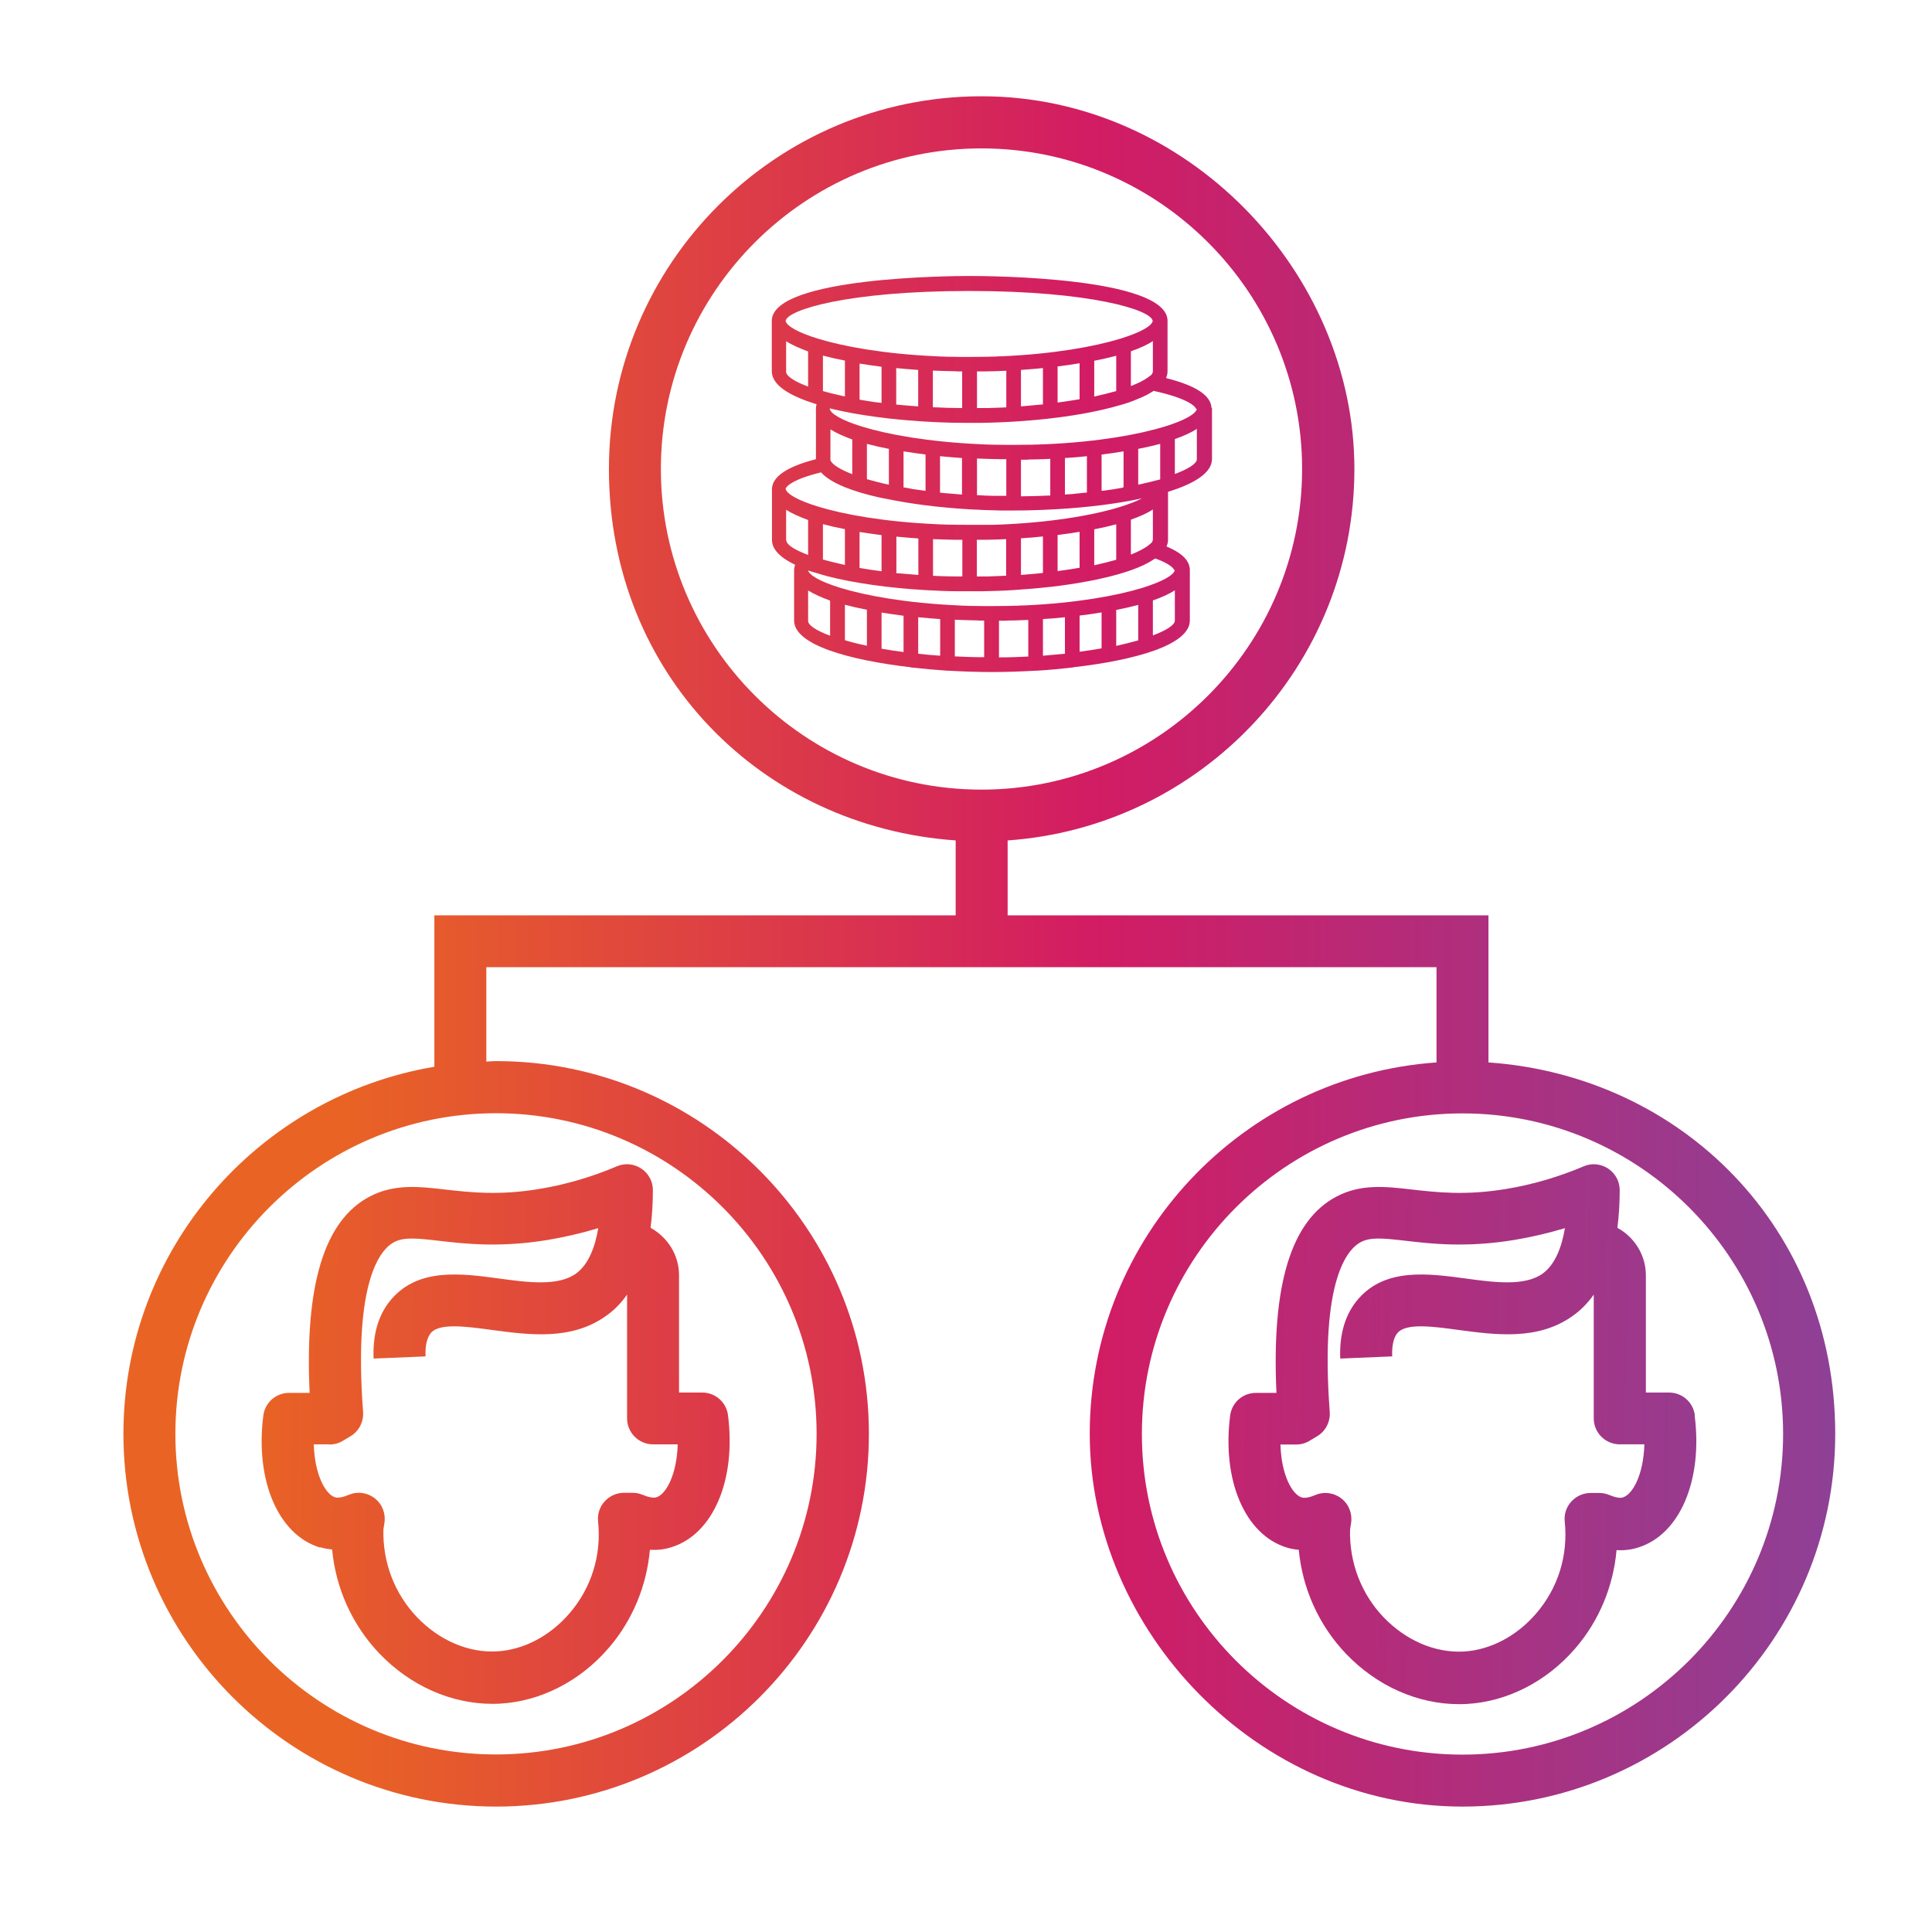 <?xml version="1.0" encoding="UTF-8"?>
<svg id="Layer_1" data-name="Layer 1" xmlns="http://www.w3.org/2000/svg" xmlns:xlink="http://www.w3.org/1999/xlink" viewBox="0 0 116 116">
  <defs>
    <style>
      .cls-1 {
        fill: url(#linear-gradient);
      }

      .cls-1, .cls-2, .cls-3, .cls-4 {
        stroke-width: 0px;
      }

      .cls-2 {
        fill: url(#linear-gradient-4);
      }

      .cls-3 {
        fill: url(#linear-gradient-2);
      }

      .cls-4 {
        fill: url(#linear-gradient-3);
      }
    </style>
    <linearGradient id="linear-gradient" x1="14.47" y1="85.8" x2="109.78" y2="87.25" gradientUnits="userSpaceOnUse">
      <stop offset="0" stop-color="#e96424"/>
      <stop offset=".5" stop-color="#d21c63"/>
      <stop offset="1" stop-color="#8c4197"/>
    </linearGradient>
    <linearGradient id="linear-gradient-2" x1="20.06" y1="57.13" x2="111.17" y2="57.13" xlink:href="#linear-gradient"/>
    <linearGradient id="linear-gradient-3" x1="14.49" y1="84.92" x2="109.79" y2="86.37" xlink:href="#linear-gradient"/>
    <linearGradient id="linear-gradient-4" x1="19.36" y1="28.46" x2="110.46" y2="28.46" xlink:href="#linear-gradient"/>
  </defs>
  <path class="cls-1" d="m19.23,92.9c.23.07.47.11.71.13.22,2.33,1.2,4.53,2.84,6.25,1.86,1.94,4.31,3.02,6.78,3.02.15,0,.29,0,.44-.01,2.45-.13,4.84-1.35,6.56-3.36,1.42-1.65,2.27-3.72,2.46-5.88.45.03.88-.02,1.28-.15,2.5-.76,3.91-4.01,3.41-7.93-.1-.78-.76-1.36-1.55-1.36h-1.39v-7.04c0-1.23-.7-2.3-1.71-2.85.09-.7.14-1.46.14-2.27,0-.52-.27-1.01-.7-1.29-.44-.29-.99-.34-1.47-.13-1.51.64-3.08,1.1-4.67,1.36-2.43.4-4.13.2-5.64.03-1.57-.18-3.05-.35-4.52.42-2.73,1.43-3.91,5.3-3.61,11.79h-1.23c-.79,0-1.45.58-1.55,1.36-.5,3.91.9,7.17,3.41,7.93Zm.56-6.17c.29,0,.57-.08.81-.23l.45-.27c.5-.3.79-.86.75-1.45-.6-8.01,1.1-9.8,1.86-10.2.59-.31,1.33-.24,2.71-.08,1.54.18,3.65.42,6.5-.05,1.03-.17,2.05-.41,3.05-.71-.19,1.14-.59,2.19-1.34,2.73-1.08.77-2.89.53-4.64.29-2.24-.3-4.77-.64-6.4,1.2-.8.9-1.17,2.12-1.11,3.61l3.12-.13c-.03-.65.09-1.14.33-1.42.52-.59,2.1-.38,3.64-.17,2.25.3,4.79.65,6.88-.85.48-.34.9-.77,1.25-1.27v7.43c0,.86.7,1.56,1.56,1.56h1.48c-.05,1.83-.71,3.01-1.28,3.18-.18.05-.47,0-.8-.14-.19-.08-.4-.13-.62-.13h-.53c-.44,0-.86.19-1.16.52-.3.33-.44.77-.39,1.2.21,2.03-.4,3.99-1.72,5.52-1.17,1.36-2.75,2.19-4.35,2.28-1.71.1-3.47-.66-4.8-2.05-1.36-1.42-2.07-3.31-2.02-5.27l.06-.39c.09-.56-.13-1.13-.58-1.48-.45-.35-1.05-.43-1.58-.2-.33.14-.62.19-.8.14-.57-.17-1.23-1.35-1.28-3.18h.95Z"/>
  <path class="cls-3" d="m89.37,63.8v-8.84h-28.87v-4.5c11.61-.81,20.82-10.49,20.82-22.3s-10.04-22.38-22.38-22.38-22.38,10.04-22.38,22.38,9.21,21.49,20.82,22.3v4.5h-31.3v9.09c-10.58,1.78-18.67,10.97-18.67,22.04,0,12.34,10.04,22.38,22.38,22.38s22.38-10.04,22.38-22.38-10.04-22.38-22.38-22.38c-.2,0-.39.02-.59.03v-5.67h57.05v5.72c-11.61.81-20.82,10.49-20.82,22.3s10.04,22.38,22.38,22.38,22.38-10.04,22.38-22.38-9.21-21.49-20.82-22.3Zm-59.59,3.04c10.62,0,19.25,8.64,19.25,19.25s-8.64,19.25-19.25,19.25-19.25-8.64-19.25-19.25,8.64-19.25,19.25-19.25Zm9.9-38.68c0-10.62,8.64-19.25,19.25-19.25s19.25,8.64,19.25,19.25-8.64,19.25-19.25,19.25-19.25-8.64-19.25-19.25Zm48.13,77.19c-10.62,0-19.25-8.64-19.25-19.25s8.64-19.25,19.25-19.25,19.25,8.64,19.25,19.25-8.64,19.25-19.25,19.25Z"/>
  <path class="cls-4" d="m101.76,84.97c-.1-.78-.76-1.36-1.55-1.36h-1.39v-7.04c0-1.23-.7-2.3-1.71-2.85.09-.7.14-1.46.14-2.27,0-.52-.27-1.01-.7-1.29-.44-.29-.99-.34-1.47-.13-1.51.64-3.08,1.1-4.67,1.36-2.43.4-4.13.2-5.64.03-1.57-.18-3.05-.35-4.52.42-2.73,1.43-3.91,5.3-3.61,11.79h-1.23c-.79,0-1.45.58-1.55,1.36-.5,3.91.9,7.17,3.41,7.93.23.07.47.11.71.13.22,2.33,1.2,4.53,2.84,6.25,1.86,1.94,4.31,3.02,6.78,3.02.15,0,.29,0,.44-.01,2.45-.13,4.84-1.35,6.56-3.36,1.42-1.65,2.27-3.72,2.46-5.88.44.03.87-.02,1.28-.15,2.5-.76,3.91-4.01,3.41-7.93Zm-4.31,4.94c-.18.05-.47,0-.8-.14-.19-.08-.4-.13-.62-.13h-.53c-.44,0-.86.19-1.16.52-.3.33-.44.77-.39,1.2.21,2.03-.4,3.99-1.72,5.52-1.17,1.36-2.75,2.19-4.35,2.28-1.72.09-3.46-.66-4.8-2.05-1.36-1.42-2.07-3.31-2.02-5.27l.06-.39c.09-.56-.13-1.13-.58-1.48-.45-.35-1.05-.43-1.58-.2-.33.14-.62.19-.8.14-.57-.17-1.23-1.35-1.28-3.18h.95c.29,0,.57-.08.81-.23l.45-.27c.5-.3.79-.86.75-1.45-.6-8.01,1.1-9.8,1.86-10.2.59-.31,1.33-.24,2.71-.08,1.54.18,3.65.42,6.5-.05,1.03-.17,2.05-.41,3.05-.71-.19,1.14-.59,2.19-1.34,2.73-1.08.77-2.89.53-4.64.29-2.24-.3-4.77-.64-6.4,1.2-.8.91-1.17,2.12-1.11,3.61l3.12-.13c-.02-.45.02-1.07.33-1.42.52-.59,2.11-.38,3.64-.17,2.25.3,4.79.65,6.88-.85.48-.34.9-.77,1.25-1.27v7.43c0,.86.7,1.56,1.56,1.56h1.48c-.05,1.83-.71,3.01-1.28,3.18Z"/>
  <path class="cls-2" d="m72.74,24.49c-.04-.75-.94-1.34-2.73-1.79.06-.13.09-.27.09-.41v-3.08h0c-.16-2.57-10.67-2.64-11.88-2.64s-11.72.08-11.88,2.64h0v.06h0v3.02c0,.84,1.08,1.49,2.69,1.98-.02.07-.04.15-.04.22h0v.06h0v3.02c-1.73.45-2.6,1.03-2.64,1.77h0v.06h0v3.02c0,.58.53,1.08,1.39,1.49-.03.09-.05.18-.06.27h0v.06h0v3.02c0,1.46,3.3,2.37,6.97,2.8.03,0,.05.02.08.02,0,0,.02,0,.02,0,.71.08,1.42.14,2.13.19.01,0,.03,0,.04,0,0,0,.01,0,.02,0,.9.05,1.79.08,2.62.08s1.72-.03,2.62-.08c0,0,.01,0,.02,0,.02,0,.03,0,.04,0,.71-.04,1.43-.11,2.13-.19,0,0,.02,0,.02,0,.03,0,.05-.01.08-.02,3.66-.42,6.96-1.33,6.97-2.8v-3.08h0c-.03-.54-.49-.99-1.4-1.37.06-.13.09-.26.09-.4v-2.88c1.58-.49,2.64-1.14,2.64-1.97v-3.08h0Zm-3.57,8.07l-.15.13c-.23.2-.62.41-1.12.61v-2.1c.52-.18.97-.38,1.32-.61v1.82s-.02.09-.05.14Zm-9.85,2.05c-.06,0-.13,0-.19,0-.16,0-.32,0-.48,0v-2.2c.12,0,.24,0,.36,0,.02,0,.05,0,.07,0,.44,0,.89-.02,1.33-.04v2.2c-.09,0-.19,0-.28.01-.27.01-.53.02-.81.03Zm-1.92,0c-.2,0-.4,0-.6-.01-.02,0-.05,0-.07,0-.24,0-.48-.02-.71-.03v-2.2c.44.02.88.03,1.33.04.02,0,.05,0,.07,0,.12,0,.24,0,.36,0v2.2c-.09,0-.17,0-.26,0-.04,0-.08,0-.11,0Zm-7.95-1s-.03,0-.04-.01v-2.13c.41.11.85.21,1.32.3v2.15c-.4-.09-.78-.18-1.12-.27-.05-.02-.11-.03-.16-.05Zm9.28,3.65c.12,0,.24,0,.36,0v2.2c-.61,0-1.2-.02-1.76-.05v-2.2c.44.02.88.03,1.33.04.02,0,.05,0,.07,0Zm1.68,0c.44,0,.89-.02,1.33-.04v2.2c-.57.03-1.15.05-1.76.05v-2.2c.12,0,.24,0,.36,0,.02,0,.05,0,.07,0Zm3.53-.2v2.19c-.42.04-.86.08-1.32.12v-2.2c.45-.03.89-.06,1.32-.11Zm.88-.1c.45-.05.89-.12,1.32-.19v2.16c-.41.07-.86.14-1.32.2v-2.18Zm2.2-.34c.47-.09.91-.19,1.32-.3v2.13c-.39.11-.83.22-1.32.33v-2.15Zm-14.97,0v2.15c-.49-.1-.93-.21-1.32-.33v-2.13c.41.11.85.21,1.32.3Zm.88.16c.43.07.87.13,1.32.19v2.18c-.47-.06-.91-.13-1.32-.2v-2.16Zm2.2.28c.43.04.87.08,1.32.11v2.2c-.46-.03-.9-.07-1.32-.12v-2.19Zm-1.09-2.63s-.09,0-.13-.01c-.03,0-.06,0-.09-.01v-2.19c.43.04.87.08,1.32.11v2.19c-.37-.03-.74-.06-1.09-.09Zm-1.11-2.31v2.18c-.47-.06-.91-.13-1.32-.2v-2.16c.43.07.87.13,1.32.19Zm8.66,2.38c-.1,0-.19.01-.29.02v-2.2c.45-.03.89-.06,1.32-.11v2.19c-.27.03-.55.06-.84.08-.06,0-.13.01-.19.02Zm1.91-.2v-2.18c.45-.05.89-.12,1.32-.19v2.16c-.41.07-.86.14-1.32.2Zm2.2-2.52c.47-.09.91-.19,1.32-.3v2.13c-.39.11-.83.22-1.32.33v-2.15Zm-6.02-2.01c-.33,0-.65-.02-.97-.04-.02,0-.03,0-.05,0v-2.2c.44.02.88.03,1.33.04.02,0,.05,0,.07,0,.12,0,.24,0,.36,0v2.2c-.21,0-.43,0-.64,0-.03,0-.07,0-.1,0Zm-10.27-6.29v-2.13c.41.11.85.21,1.32.3v2.15c-.05-.01-.11-.02-.16-.03-.23-.05-.46-.11-.68-.16-.17-.04-.32-.09-.48-.13Zm8-1.18c.12,0,.24,0,.36,0v2.2c-.59,0-1.18-.02-1.76-.05v-2.2c.44.02.88.03,1.33.04.02,0,.05,0,.07,0Zm1.68,0c.44,0,.89-.02,1.33-.04v2.2c-.07,0-.15,0-.22.01,0,0-.01,0-.02,0-.3.01-.6.02-.9.03-.05,0-.1,0-.14,0-.16,0-.32,0-.48,0v-2.2c.12,0,.24,0,.36,0,.02,0,.05,0,.07,0Zm10.03.22h-.01s-.16.12-.16.12c-.23.18-.59.36-1.05.54v-2.09c.52-.18.97-.38,1.32-.61v1.82c0,.07-.04.14-.1.22Zm-5.62,1.66v-2.18c.45-.05.89-.12,1.32-.19v2.16c-.42.07-.86.14-1.32.2Zm2.2-.37v-2.15c.47-.09.91-.19,1.32-.3v2.12c-.39.11-.84.22-1.32.33Zm-3.08-1.71v2.18c-.43.04-.87.08-1.32.12v-2.19c.45-.03.89-.07,1.32-.11Zm-8.81,2.19v-2.19c.43.04.87.08,1.32.11v2.19c-.45-.03-.89-.07-1.32-.11Zm-.88-2.28v2.18c-.09-.01-.18-.02-.26-.03-.06,0-.11-.02-.17-.02-.25-.04-.5-.08-.75-.12-.05,0-.1-.02-.14-.03v-2.16c.43.07.87.13,1.32.19Zm4.73,7.67c-.06,0-.12,0-.18-.01-.28-.02-.56-.05-.83-.07-.06,0-.12-.01-.17-.02-.01,0-.02,0-.04,0v-2.19c.43.04.87.08,1.32.11v2.19s-.07,0-.11,0Zm-2.91-.33c-.17-.03-.34-.06-.5-.09v-2.16c.43.07.87.13,1.32.19v2.18c-.27-.04-.53-.07-.79-.11-.01,0-.02,0-.03,0Zm-1.38-2.4v2.15c-.49-.1-.93-.22-1.32-.33v-2.12c.41.11.85.21,1.32.3Zm-2.2-.57v2.09c-.69-.27-1.14-.54-1.28-.78l-.03-.05s0-.03,0-.04v-1.82c.35.22.8.42,1.32.61Zm10.56,1.21c.44,0,.89-.02,1.33-.04v2.2c-.58.03-1.17.04-1.76.05v-2.2c.12,0,.24,0,.36,0,.02,0,.05,0,.07,0Zm5.69,1.69c-.19.03-.39.07-.59.1-.11.02-.23.03-.35.05-.11.02-.23.03-.34.04v-2.18c.45-.05.89-.12,1.32-.19v2.16s-.03,0-.04,0Zm-2.98.38c-.16.01-.33.02-.5.03v-2.19c.45-.03.89-.06,1.32-.11v2.18c-.26.03-.51.05-.77.08-.02,0-.03,0-.05,0Zm5.03-.83c-.22.06-.45.12-.69.17-.11.03-.22.05-.34.08-.03,0-.07.01-.1.02v-2.15c.47-.09.91-.19,1.32-.3v2.13c-.06.02-.13.04-.19.05Zm2.39-4.29c-.04.3-.72.7-1.93,1.07h0c-1.56.48-4,.92-7.09,1.06-.16,0-.32.01-.48.02-.13,0-.26,0-.4.01-.36,0-.73.01-1.12.01s-.75,0-1.12-.01c-.13,0-.27,0-.4-.01-.16,0-.32-.01-.48-.02-3.09-.14-5.53-.58-7.09-1.06h0c-1.2-.37-1.88-.77-1.93-1.06,0,0,0-.02,0-.03.03,0,.06.01.09.02.17.04.35.08.53.12.87.19,1.84.34,2.88.46,0,0,0,0,0,0,0,0,0,0,0,0,.7.08,1.43.14,2.18.19,0,0,.01,0,.02,0,0,0,0,0,0,0,.54.03,1.09.06,1.64.07.34,0,.67.01.99.01.23,0,.47,0,.71,0,3.2-.05,6.16-.43,8.23-1.02.1-.03.19-.05.28-.08.06-.02.11-.03.17-.05.16-.05.31-.1.46-.16.03,0,.05-.02.08-.03.12-.05.24-.1.36-.15.03-.01.07-.03.1-.04.12-.06.24-.11.35-.17.05-.03.09-.05.14-.08.05-.03.11-.06.15-.09.03-.02.06-.03.09-.05,1.97.43,2.49.9,2.54,1.08Zm-13.65-7.07c7.26,0,10.93,1.14,11,1.8-.05.3-.73.69-1.93,1.06h0c-1.56.48-4,.92-7.09,1.06-.16,0-.32.01-.48.02-.13,0-.26,0-.4.01-.36,0-.73.01-1.12.01s-.75,0-1.12-.01c-.13,0-.27,0-.4-.01-.16,0-.32-.01-.48-.02-3.09-.14-5.53-.58-7.09-1.06h0c-1.2-.37-1.87-.76-1.93-1.06.07-.66,3.74-1.8,11-1.8Zm-11.01,4.84v-1.82c.35.22.8.42,1.32.61v2.11c-.86-.32-1.32-.64-1.32-.89Zm2.13,6.09s.02.01.02.02c.6.61,1.85,1.09,3.41,1.44.04,0,.07.02.11.02.11.03.23.05.35.07,1.43.3,3.13.52,4.99.63,0,0,0,0,0,0s0,0,0,0c.6.03,1.21.06,1.83.07.28,0,.55,0,.81,0,.3,0,.62,0,.93-.01.58-.01,1.14-.04,1.7-.07,0,0,0,0,0,0,0,0,0,0,.01,0,1.86-.11,3.61-.33,5.08-.65-.32.17-.76.34-1.3.51h0c-1.64.51-4.27.97-7.61,1.08-.1,0-.2,0-.3,0-.11,0-.22,0-.33,0-.28,0-.56,0-.84,0-.38,0-.75,0-1.12-.01-.13,0-.27,0-.4-.01-.16,0-.32-.01-.48-.02-3.09-.14-5.53-.58-7.09-1.06h0c-1.21-.37-1.89-.77-1.93-1.07.05-.17.49-.58,2.13-.98Zm-2.13,4.03v-1.82c.35.22.8.42,1.32.61v2.1l-.25-.1h0c-.69-.28-1.06-.56-1.06-.78Zm1.32,4.84v-1.82c.35.22.8.42,1.32.61v2.11c-.86-.32-1.32-.64-1.32-.89Zm20.7.89v-2.11c.52-.18.97-.38,1.32-.61v1.82c0,.25-.46.57-1.32.89Zm1.32-3.94c-.05.3-.72.69-1.93,1.07h0c-1.56.48-4,.92-7.09,1.06-.16,0-.32.01-.48.02-.13,0-.26,0-.4.01-.36,0-.73.01-1.12.01s-.75,0-1.12-.01c-.13,0-.26,0-.39-.01-.16,0-.32-.01-.48-.02-3.09-.14-5.53-.58-7.09-1.06h0c-1.16-.36-1.84-.74-1.92-1.04.13.05.27.09.41.13.01,0,.03,0,.04.01.12.04.24.07.37.11.05.01.09.03.14.04.07.02.14.04.21.06,1.6.41,3.65.7,5.86.83,0,0,0,0,0,0,0,0,0,0,0,0,.68.04,1.38.07,2.08.07.19,0,.37,0,.56,0,.24,0,.49,0,.74,0,.64-.01,1.28-.03,1.9-.07,0,0,0,0,0,0,0,0,0,0,0,0,.76-.05,1.49-.11,2.19-.19,0,0,0,0,0,0,0,0,.02,0,.03,0,.78-.09,1.52-.2,2.21-.33.14-.03.28-.05.42-.08.03,0,.06-.01.09-.02,1.3-.27,2.43-.61,3.2-1.04.04-.02.08-.05.12-.07.05-.03.1-.06.14-.09.04-.03.09-.05.13-.08.87.31,1.11.59,1.14.7Zm0-5.75v-2.11c.52-.18.97-.38,1.32-.61v1.82c0,.25-.46.57-1.32.89Z"/>
</svg>